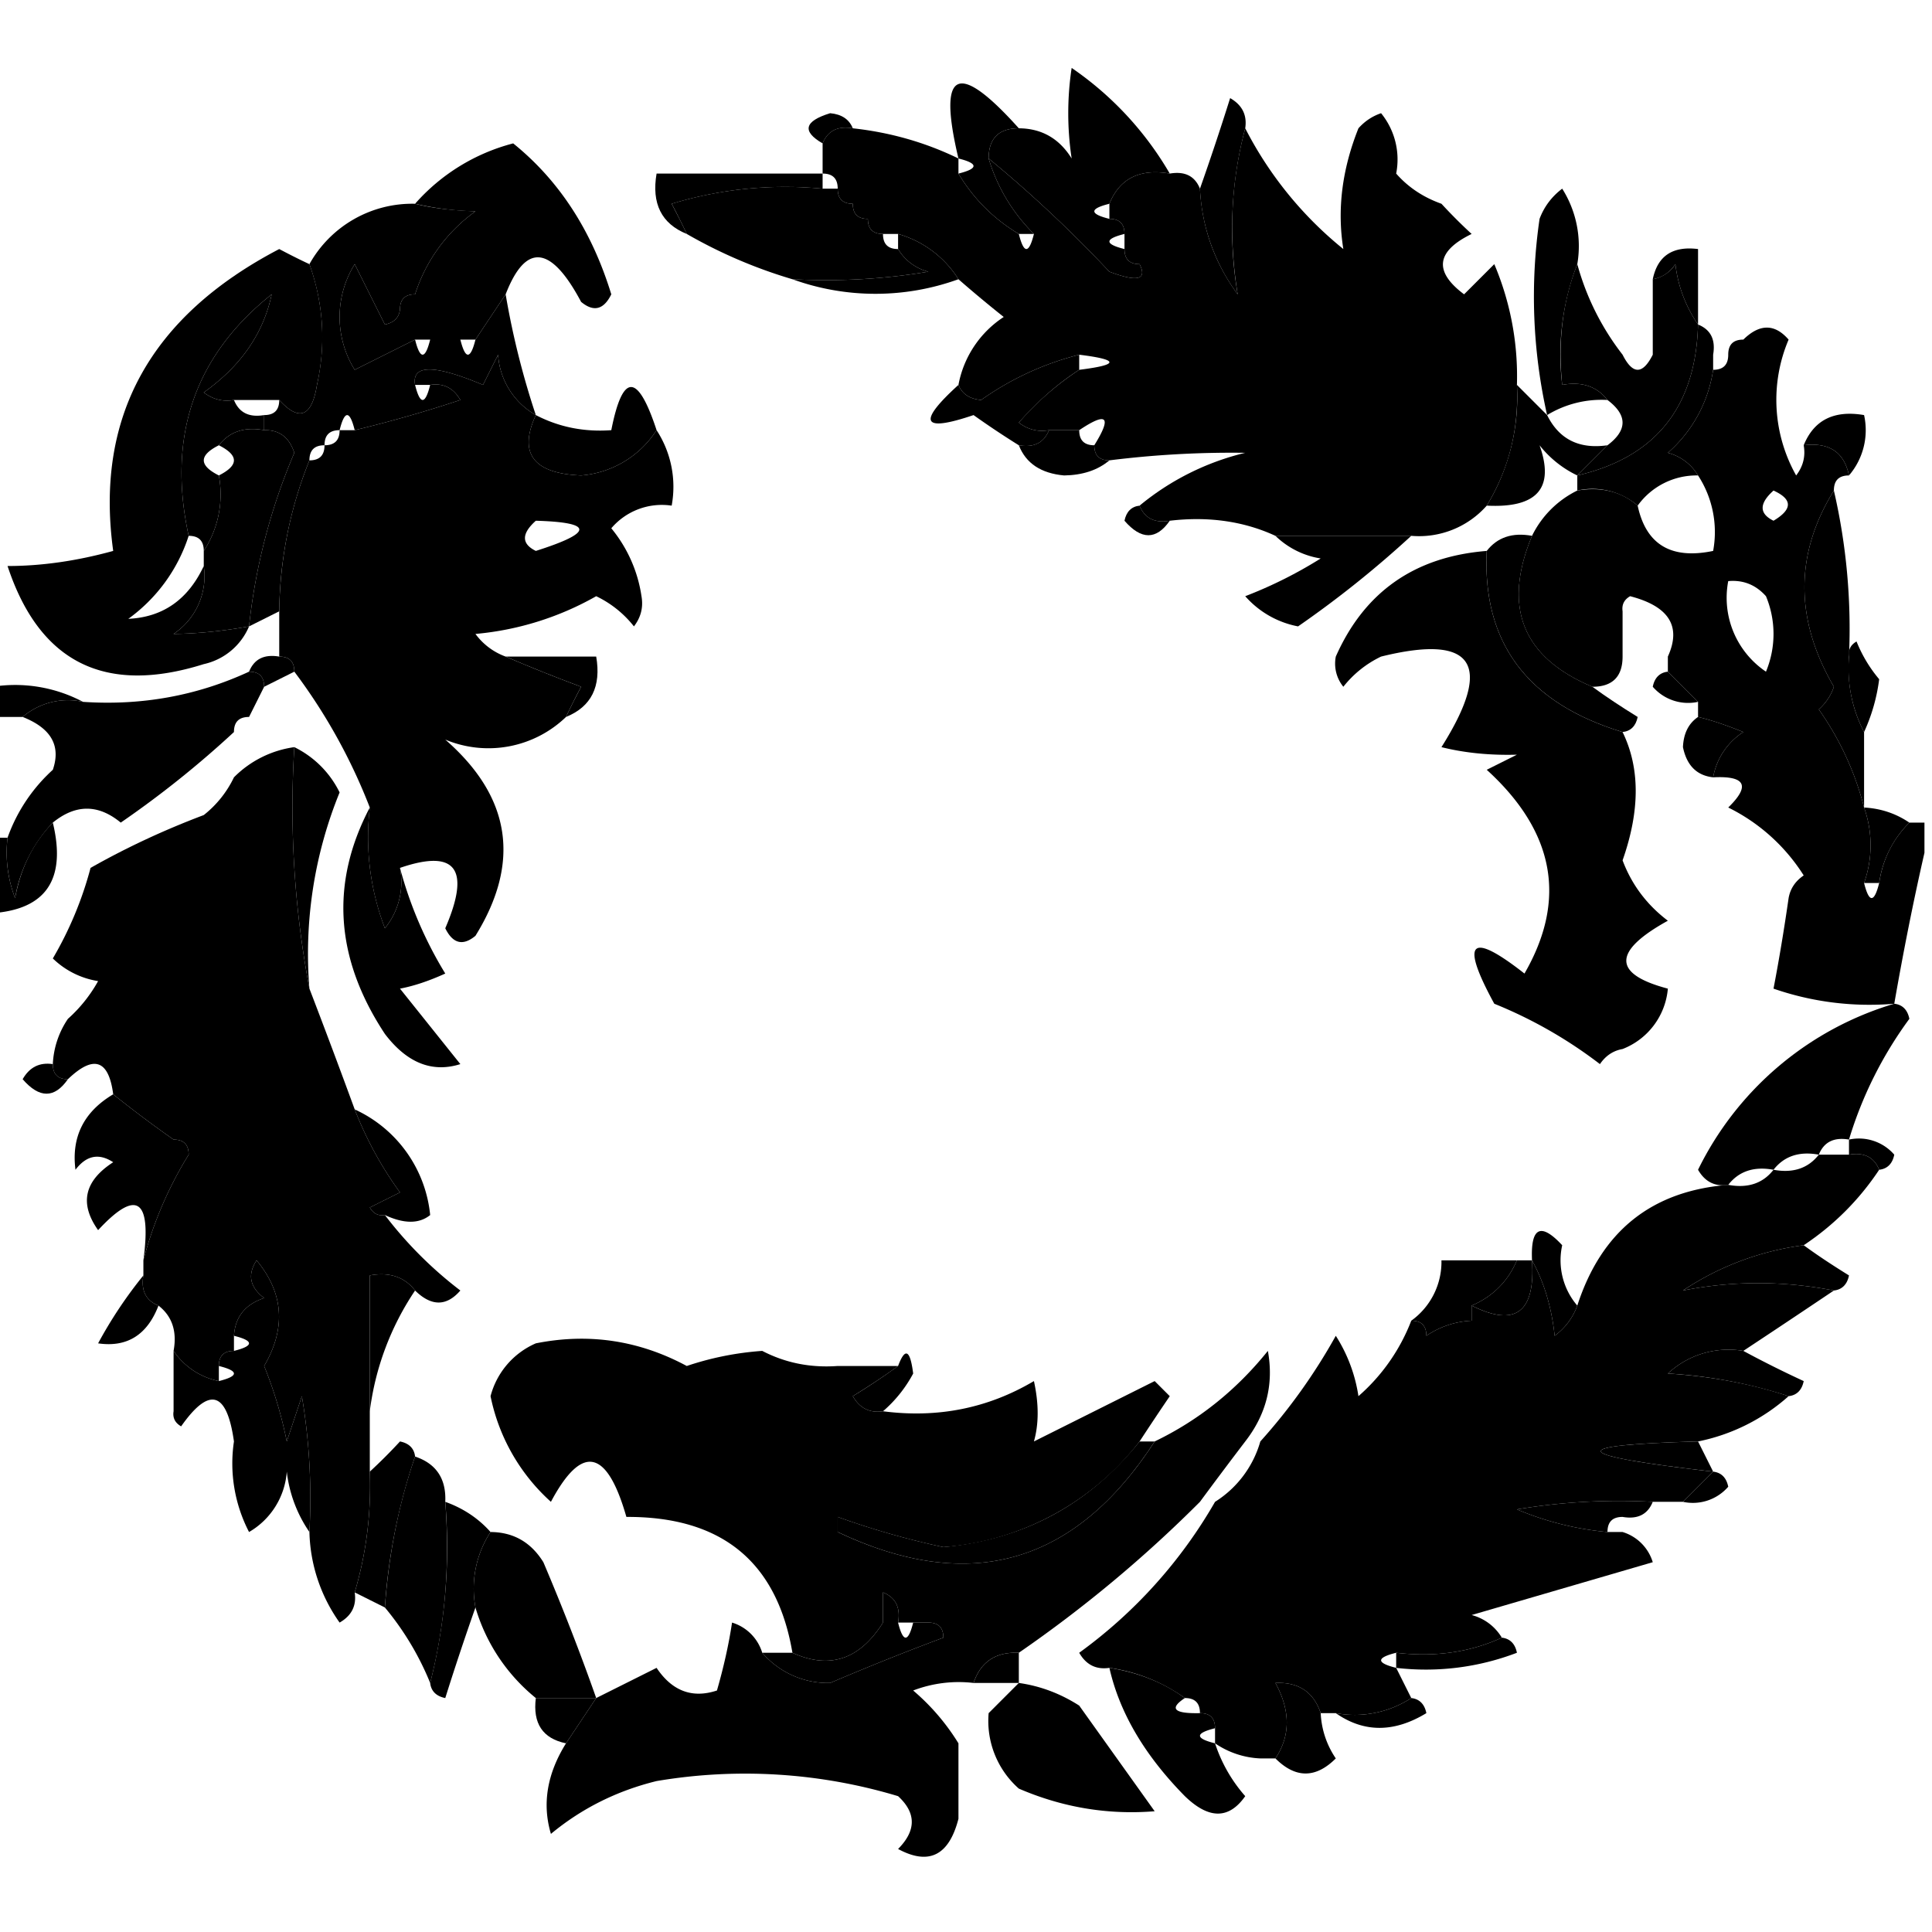 <svg id="vector" xmlns="http://www.w3.org/2000/svg" width="20" height="20" viewBox="0 0 128 128"><path fill="#000" d="M56.5,8.5c-1,-0.17 -1.66,0.16 -2,1 -1.38,-0.8 -1.22,-1.47 0.5,-2 0.76,0.07 1.26,0.4 1.5,1Z" stroke-opacity="0.51" fill-rule="evenodd" id="path_0"/><path fill="#000" d="M67.5,8.5c-1.33,0 -2,0.67 -2,2a11.74,11.74 0,0 0,3 5h-1c-1.67,-1 -3,-2.33 -4,-4 1.33,-0.33 1.33,-0.67 0,-1 -1.4,-5.88 -0.07,-6.54 4,-2Z" fill-rule="evenodd" id="path_1"/><path fill="#000" d="M54.5,11.5v1c-3.4,-0.32 -6.73,0.01 -10,1 0.36,0.68 0.7,1.35 1,2 -1.68,-0.68 -2.34,-2.02 -2,-4h11Z" fill-rule="evenodd" id="path_2"/><path fill="#000" d="M77.5,11.5c-1.98,-0.34 -3.32,0.32 -4,2 -1.33,0.33 -1.33,0.67 0,1 0.67,0 1,0.33 1,1 -1.33,0.33 -1.33,0.67 0,1 0,0.67 0.33,1 1,1 0.52,1.04 -0.15,1.2 -2,0.5 -2.54,-2.7 -5.2,-5.2 -8,-7.5 0,-1.33 0.67,-2 2,-2 1.52,0.01 2.68,0.68 3.5,2a20.1,20.1 0,0 1,0 -6,21.68 21.68,0 0,1 6.5,7Z" fill-rule="evenodd" id="path_3"/><path fill="#000" d="M104.5,17.5a16.61,16.61 0,0 0,-1 8c1.3,-0.24 2.3,0.1 3,1a6.92,6.92 0,0 0,-4 1,35.7 35.7,0 0,1 -0.5,-13c0.3,-0.8 0.8,-1.47 1.5,-2a7.11,7.11 0,0 1,1 5Z" fill-rule="evenodd" id="path_4"/><path fill="#000" d="M54.5,12.5h1c0,0.67 0.33,1 1,1 0,0.67 0.33,1 1,1 0,0.67 0.33,1 1,1 0,0.67 0.33,1 1,1a3.3,3.3 0,0 0,2 1.5c-2.98,0.5 -5.98,0.66 -9,0.5a32.52,32.52 0,0 1,-7 -3,41.4 41.4,0 0,0 -1,-2c3.27,-0.99 6.6,-1.32 10,-1Z" fill-rule="evenodd" id="path_5"/><path fill="#000" d="M82.5,8.5a25.87,25.87 0,0 0,-0.5 11,12.74 12.74,0 0,1 -2.5,-7c0.66,-1.87 1.33,-3.87 2,-6 0.8,0.46 1.13,1.12 1,2Z" fill-rule="evenodd" id="path_6"/><path fill="#000" d="M112.5,19.5v2a8.8,8.8 0,0 1,-1.5 -4c-0.38,0.56 -0.88,0.89 -1.5,1 0.32,-1.55 1.32,-2.21 3,-2v3Z" fill-rule="evenodd" id="path_7"/><path fill="#000" d="M59.5,15.5a6.98,6.98 0,0 1,4 3,16.15 16.15,0 0,1 -11,0c3.02,0.16 6.02,0 9,-0.5a3.3,3.3 0,0 1,-2 -1.5v-1Z" fill-rule="evenodd" id="path_8"/><path fill="#000" d="m33.5,19.5 l-2,3h-1c-1.05,-2.43 -1.71,-2.43 -2,0h-1l-4,2a6.63,6.63 0,0 1,0 -7l2,4c0.6,-0.12 0.94,-0.46 1,-1 0,-0.67 0.33,-1 1,-1a10.8,10.8 0,0 1,4 -5.5,19.4 19.4,0 0,1 -4,-0.5 13.02,13.02 0,0 1,6.5 -4c3.05,2.46 5.21,5.79 6.5,10 -0.5,1.02 -1.17,1.19 -2,0.5 -2,-3.76 -3.67,-3.93 -5,-0.5ZM30.5,22.5h-2c0.29,-2.43 0.95,-2.43 2,0Z" fill-rule="evenodd" id="path_9"/><path fill="#000" d="M92.5,11.5c0.79,0.9 1.79,1.57 3,2 0.6,0.65 1.26,1.32 2,2 -2.36,1.15 -2.52,2.49 -0.5,4l2,-2a19,19 0,0 1,1.5 8c0.14,2.92 -0.53,5.58 -2,8a5.98,5.98 0,0 1,-5 2h-9c-2.1,-0.97 -4.44,-1.3 -7,-1 -1,0.17 -1.66,-0.16 -2,-1a17.34,17.34 0,0 1,7 -3.5,65 65,0 0,0 -9,0.5c-0.67,0 -1,-0.33 -1,-1 1.18,-1.9 0.85,-2.24 -1,-1h-2c-0.74,0.13 -1.4,-0.04 -2,-0.5a19.15,19.15 0,0 1,4 -3.5c2.67,-0.33 2.67,-0.67 0,-1 -2.36,0.6 -4.52,1.6 -6.5,3 -0.76,-0.07 -1.26,-0.4 -1.5,-1a6.87,6.87 0,0 1,3 -4.5,81.72 81.72,0 0,1 -3,-2.5 6.98,6.98 0,0 0,-4 -3h-1c-0.67,0 -1,-0.33 -1,-1 -0.67,0 -1,-0.33 -1,-1 -0.67,0 -1,-0.33 -1,-1 0,-0.67 -0.33,-1 -1,-1v-2c0.34,-0.84 1,-1.17 2,-1 2.47,0.27 4.8,0.93 7,2v1c1,1.67 2.33,3 4,4 0.33,1.33 0.67,1.33 1,0a11.74,11.74 0,0 1,-3 -5c2.8,2.3 5.46,4.8 8,7.5 1.85,0.7 2.52,0.54 2,-0.5 -0.67,0 -1,-0.33 -1,-1v-1c0,-0.67 -0.33,-1 -1,-1v-1c0.68,-1.68 2.02,-2.34 4,-2 1,-0.17 1.66,0.16 2,1 0.14,2.6 0.98,4.93 2.5,7 -0.62,-3.8 -0.45,-7.47 0.5,-11a24.82,24.82 0,0 0,6.5 8c-0.42,-2.6 -0.09,-5.27 1,-8 0.41,-0.46 0.91,-0.8 1.5,-1a4.85,4.85 0,0 1,1 4Z" fill-rule="evenodd" id="path_10"/><path fill="#000" d="M104.5,17.5a17.11,17.11 0,0 0,3 6c0.67,1.33 1.33,1.33 2,0v-5a2.26,2.26 0,0 0,1.5 -1,8.8 8.8,0 0,0 1.5,4c-0.15,5.48 -2.82,8.8 -8,10l2,-2c1.33,-1 1.33,-2 0,-3 -0.7,-0.9 -1.7,-1.24 -3,-1 -0.3,-2.89 0.03,-5.55 1,-8Z" fill-rule="evenodd" id="path_11"/><path fill="#000" d="M27.5,13.5c1.05,0.27 2.39,0.44 4,0.5a10.8,10.8 0,0 0,-4 5.5c0.03,-3.78 -0.64,-3.94 -2,-0.5 0.07,0.76 0.4,1.26 1,1.5 -0.06,0.54 -0.4,0.88 -1,1l-2,-4a6.63,6.63 0,0 0,0 7l4,-2c0.33,1.33 0.67,1.33 1,0h2c0.33,1.33 0.67,1.33 1,0l2,-3a53.8,53.8 0,0 0,2 8,4.96 4.96,0 0,1 -2.5,-4l-1,2c-3.23,-1.36 -4.73,-1.36 -4.5,0 0.33,1.33 0.67,1.33 1,0 0.88,-0.13 1.54,0.2 2,1a87.18,87.18 0,0 1,-7 2c-0.33,-1.33 -0.67,-1.33 -1,0 -0.67,0 -1,0.33 -1,1 -0.67,0 -1,0.33 -1,1a27.55,27.55 0,0 0,-2 10l-2,1a40.17,40.17 0,0 1,3 -11.5c-0.34,-1.03 -1,-1.53 -2,-1.5v-1c0.67,0 1,-0.33 1,-1 1.32,1.45 2.16,1.12 2.5,-1 0.6,-2.72 0.43,-5.39 -0.5,-8a7.8,7.8 0,0 1,7 -4ZM30.5,22.5h-2c0.29,-2.43 0.95,-2.43 2,0ZM27.5,19.5c-0.67,0 -1,0.33 -1,1 -0.6,-0.24 -0.93,-0.74 -1,-1.5 1.36,-3.44 2.03,-3.28 2,0.5Z" fill-rule="evenodd" id="path_12"/><path fill="#000" d="M15.5,26.5c0.34,0.84 1,1.17 2,1v1c-1.3,-0.24 -2.3,0.1 -3,1 -1.33,0.67 -1.33,1.33 0,2a6.86,6.86 0,0 1,-1 5c0,-0.67 -0.33,-1 -1,-1 -1.44,-6.6 0.4,-11.94 5.5,-16 -0.55,2.6 -2.05,4.76 -4.5,6.5 0.6,0.46 1.26,0.63 2,0.5Z" fill-rule="evenodd" id="path_13"/><path fill="#000" d="M35.5,27.5c-1.17,2.54 -0.17,3.87 3,4a6.58,6.58 0,0 0,5 -3,6.86 6.86,0 0,1 1,5 4.4,4.4 0,0 0,-4 1.5,9.17 9.17,0 0,1 2,4.5c0.13,0.74 -0.04,1.4 -0.5,2a7.06,7.06 0,0 0,-2.5 -2,19.75 19.75,0 0,1 -8,2.5 4.3,4.3 0,0 0,2 1.5c1.54,0.66 3.2,1.33 5,2 -0.36,0.68 -0.7,1.35 -1,2a7.41,7.41 0,0 1,-8 1.5c4.35,3.79 5.02,8.12 2,13 -0.83,0.69 -1.5,0.52 -2,-0.5 1.7,-3.94 0.7,-5.27 -3,-4a4.85,4.85 0,0 1,-1 4,16.87 16.87,0 0,1 -1,-8 37.43,37.43 0,0 0,-5 -9c0,-0.67 -0.33,-1 -1,-1v-3c0.05,-3.47 0.71,-6.8 2,-10 0.67,0 1,-0.33 1,-1 0.67,0 1,-0.33 1,-1h1a87.18,87.18 0,0 0,7 -2c-0.46,-0.8 -1.12,-1.13 -2,-1h-1c-0.23,-1.36 1.27,-1.36 4.5,0l1,-2a4.96,4.96 0,0 0,2.5 4ZM35.5,34.5c3.84,0.11 3.84,0.78 0,2 -0.96,-0.47 -0.96,-1.14 0,-2Z" fill-rule="evenodd" id="path_14"/><path fill="#000" d="M43.5,28.5a6.58,6.58 0,0 1,-5 3c-3.17,-0.13 -4.17,-1.46 -3,-4 1.54,0.8 3.2,1.13 5,1 0.75,-3.81 1.75,-3.81 3,0Z" fill-rule="evenodd" id="path_15"/><path fill="#000" d="M71.5,23.5v1c-1.44,0.93 -2.77,2.1 -4,3.5 0.6,0.46 1.26,0.63 2,0.5 -0.34,0.84 -1,1.17 -2,1a58.68,58.68 0,0 1,-3 -2c-3.42,1.16 -3.75,0.5 -1,-2 0.24,0.6 0.74,0.93 1.5,1 1.98,-1.4 4.14,-2.4 6.5,-3Z" fill-rule="evenodd" id="path_16"/><path fill="#000" d="M69.5,28.5h2c0,0.67 0.33,1 1,1 0,0.67 0.33,1 1,1 -0.77,0.65 -1.77,0.98 -3,1 -1.53,-0.14 -2.53,-0.8 -3,-2 1,0.17 1.66,-0.16 2,-1Z" fill-rule="evenodd" id="path_17"/><path fill="#000" d="M122.5,31.5c-0.32,-1.55 -1.32,-2.21 -3,-2 0.68,-1.68 2.02,-2.34 4,-2a4.61,4.61 0,0 1,-1 4Z" fill-rule="evenodd" id="path_18"/><path fill="#000" d="M20.5,17.5a14.2,14.2 0,0 1,0.5 8c-0.34,2.12 -1.18,2.45 -2.5,1h-3c-0.74,0.13 -1.4,-0.04 -2,-0.5 2.45,-1.74 3.95,-3.9 4.5,-6.5 -5.1,4.06 -6.94,9.4 -5.5,16a10.9,10.9 0,0 1,-4 5.5c2.3,-0.11 3.96,-1.28 5,-3.5a4.6,4.6 0,0 1,-2 4.5c1.6,-0.02 3.27,-0.19 5,-0.5a4.25,4.25 0,0 1,-3 2.5c-6.55,2.06 -10.89,-0.11 -13,-6.5 2.24,0 4.57,-0.33 7,-1 -1.22,-8.86 2.44,-15.53 11,-20 0.68,0.36 1.35,0.7 2,1Z" fill-rule="evenodd" id="path_19"/><path fill="#000" d="m100.5,25.5 l2,2c0.79,1.6 2.12,2.27 4,2l-2,2a7.06,7.06 0,0 1,-2.5 -2c1.01,2.84 -0.16,4.17 -3.5,4a13.83,13.83 0,0 0,2 -8Z" fill-rule="evenodd" id="path_20"/><path fill="#000" d="M112.5,21.5c0.84,0.34 1.17,1 1,2v1a9.06,9.06 0,0 1,-3 5.5,3.3 3.3,0 0,1 2,1.5 4.8,4.8 0,0 0,-4 2,4.61 4.61,0 0,0 -4,-1v-1c5.18,-1.2 7.85,-4.52 8,-10Z" fill-rule="evenodd" id="path_21"/><path fill="#000" d="M29.5,37.5c-0.67,0 -1,0.33 -1,1 -1.34,-1.68 -1.18,-3.35 0.5,-5a8.4,8.4 0,0 1,0.5 4Z" fill-rule="evenodd" id="path_22"/><path fill="#000" d="M75.5,33.5c0.34,0.84 1,1.17 2,1 -0.89,1.28 -1.89,1.28 -3,0 0.12,-0.6 0.46,-0.94 1,-1Z" fill-rule="evenodd" id="path_23"/><path fill="#000" d="M14.5,29.5c0.7,-0.9 1.7,-1.24 3,-1 1,-0.03 1.66,0.47 2,1.5a40.17,40.17 0,0 0,-3 11.5c-1.73,0.31 -3.4,0.48 -5,0.5a4.6,4.6 0,0 0,2 -4.5v-1a6.86,6.86 0,0 0,1 -5c1.33,-0.67 1.33,-1.33 0,-2Z" fill-rule="evenodd" id="path_24"/><path fill="#000" d="M25.5,42.5h-1c-1.78,-4.45 -1.11,-8.45 2,-12l1,0.5a20.18,20.18 0,0 0,-2 11.5Z" fill-rule="evenodd" id="path_25"/><path fill="#000" d="M84.5,35.5h9a69.38,69.38 0,0 1,-7.5 6,6.2 6.2,0 0,1 -3.5,-2 29.11,29.11 0,0 0,5 -2.5,5.54 5.54,0 0,1 -3,-1.5Z" fill-rule="evenodd" id="path_26"/><path fill="#000" d="M121.5,32.5a40.76,40.76 0,0 1,1 11c-0.13,1.8 0.2,3.46 1,5v5a19.68,19.68 0,0 0,-3 -6.5c0.46,-0.41 0.8,-0.91 1,-1.5 -2.6,-4.46 -2.6,-8.79 0,-13Z" fill-rule="evenodd" id="path_27"/><path fill="#000" d="M98.5,36.5c0.7,-0.9 1.7,-1.24 3,-1 -1.97,4.73 -0.63,8.06 4,10 0.9,0.66 1.9,1.32 3,2 -0.12,0.6 -0.46,0.94 -1,1 -6.3,-1.91 -9.3,-5.91 -9,-12Z" fill-rule="evenodd" id="path_28"/><path fill="#000" d="M16.5,44.5c0.34,-0.84 1,-1.17 2,-1 0.67,0 1,0.33 1,1l-2,1c0,-0.67 -0.33,-1 -1,-1Z" fill-rule="evenodd" id="path_29"/><path fill="#000" d="M33.5,43.5h6c0.34,1.98 -0.32,3.32 -2,4 0.3,-0.65 0.64,-1.32 1,-2 -1.8,-0.67 -3.46,-1.34 -5,-2Z" fill-rule="evenodd" id="path_30"/><path fill="#000" d="m110.5,44.5 l2,2a3.1,3.1 0,0 1,-3 -1c0.12,-0.6 0.46,-0.94 1,-1Z" fill-rule="evenodd" id="path_31"/><path fill="#000" d="M-0.5,45.5a9.6,9.6 0,0 1,6 1,4.61 4.61,0 0,0 -4,1h-2v-2Z" fill-rule="evenodd" id="path_32"/><path fill="#000" d="M119.5,29.5c1.68,-0.21 2.68,0.45 3,2 -0.67,0 -1,0.33 -1,1 -2.6,4.21 -2.6,8.54 0,13 -0.2,0.59 -0.54,1.09 -1,1.5a19.68,19.68 0,0 1,3 6.5,7.49 7.49,0 0,1 0,5c0.33,1.33 0.67,1.33 1,0 0.23,-1.56 0.9,-2.9 2,-4h1v2c-0.74,3.23 -1.4,6.56 -2,10a19.4,19.4 0,0 1,-8 -1c0.38,-1.98 0.71,-3.98 1,-6 0.11,-0.62 0.44,-1.12 1,-1.5a12.38,12.38 0,0 0,-5 -4.5c1.48,-1.44 1.15,-2.11 -1,-2a4.51,4.51 0,0 1,2 -3c-1.14,-0.46 -2.14,-0.8 -3,-1v-1l-2,-2v-1c0.91,-2 0.08,-3.33 -2.5,-4 -0.4,0.23 -0.56,0.56 -0.5,1 -2.67,1 -2.67,2 0,3 0,1.33 -0.67,2 -2,2 -4.63,-1.94 -5.97,-5.27 -4,-10a6.54,6.54 0,0 1,3 -3c1.6,-0.27 2.93,0.07 4,1 0.55,2.58 2.22,3.58 5,3a6.86,6.86 0,0 0,-1 -5,3.3 3.3,0 0,0 -2,-1.5 9.06,9.06 0,0 0,3 -5.5c0.67,0 1,-0.33 1,-1 0,-0.67 0.33,-1 1,-1 1.08,-1.06 2.08,-1.06 3,0a10.21,10.21 0,0 0,0.5 9c0.46,-0.6 0.63,-1.26 0.5,-2ZM107.5,40.5v3c-2.67,-1 -2.67,-2 0,-3ZM114.5,38.5c1,-0.09 1.83,0.25 2.5,1a6.5,6.5 0,0 1,0 5,5.9 5.9,0 0,1 -2.5,-6ZM117.5,32.5c1.27,0.58 1.27,1.24 0,2 -0.96,-0.47 -0.96,-1.14 0,-2Z" fill-rule="evenodd" id="path_33"/><path fill="#000" d="M123.5,48.5a9.15,9.15 0,0 1,-1 -5c-0.06,-0.44 0.1,-0.77 0.5,-1 0.37,0.92 0.87,1.75 1.5,2.5a12,12 0,0 1,-1 3.5Z" fill-rule="evenodd" id="path_34"/><path fill="#000" d="M16.5,44.5c0.67,0 1,0.33 1,1l-1,2c-0.67,0 -1,0.33 -1,1a66.37,66.37 0,0 1,-7.5 6c-1.49,-1.23 -2.99,-1.23 -4.5,0a9.57,9.57 0,0 0,-2.5 5,8.43 8.43,0 0,1 -0.5,-4 11.11,11.11 0,0 1,3 -4.5c0.55,-1.6 -0.12,-2.76 -2,-3.5a4.61,4.61 0,0 1,4 -1c3.87,0.26 7.54,-0.4 11,-2Z" fill-rule="evenodd" id="path_35"/><path fill="#000" d="M112.5,47.5c0.86,0.2 1.86,0.54 3,1a4.51,4.51 0,0 0,-2 3c-1.09,-0.12 -1.75,-0.79 -2,-2 0.04,-0.92 0.38,-1.58 1,-2Z" fill-rule="evenodd" id="path_36"/><path fill="#000" d="M19.5,49.5a6.54,6.54 0,0 1,3 3,28.3 28.3,0 0,0 -2,13 64.6,64.6 0,0 1,-1 -16Z" fill-rule="evenodd" id="path_37"/><path fill="#000" d="M123.5,53.5c1.1,0.06 2.1,0.39 3,1a6.99,6.99 0,0 0,-2 4h-1a7.49,7.49 0,0 0,0 -5Z" fill-rule="evenodd" id="path_38"/><path fill="#000" d="M19.5,49.5a64.6,64.6 0,0 0,1 16,547 547,0 0,1 3,8 24.28,24.28 0,0 0,3 5.5l-2,1c0.23,0.4 0.56,0.57 1,0.5a26.41,26.41 0,0 0,5 5c-0.92,1.06 -1.92,1.06 -3,0 -0.7,-0.9 -1.7,-1.24 -3,-1v13c0.1,2.74 -0.23,5.4 -1,8 0.13,0.88 -0.2,1.54 -1,2a10.78,10.78 0,0 1,-2 -6c0.16,-3.02 0,-6.02 -0.5,-9l-1,3a28.04,28.04 0,0 0,-1.5 -5c1.46,-2.5 1.3,-4.83 -0.5,-7 -0.62,0.95 -0.45,1.78 0.5,2.5 -1.26,0.42 -1.92,1.25 -2,2.5v1c-0.67,0 -1,0.33 -1,1v1a4.75,4.75 0,0 1,-3 -2c0.24,-1.3 -0.1,-2.3 -1,-3 -0.84,-0.34 -1.17,-1 -1,-2v-1a25.65,25.65 0,0 1,3 -7c0,-0.67 -0.33,-1 -1,-1a78.5,78.5 0,0 1,-4 -3c-0.3,-2.3 -1.3,-2.63 -3,-1 -0.67,0 -1,-0.33 -1,-1a5.8,5.8 0,0 1,1 -3,9.58 9.58,0 0,0 2,-2.5 5.54,5.54 0,0 1,-3 -1.5,24 24,0 0,0 2.5,-6c2.4,-1.36 4.9,-2.52 7.5,-3.5a7.06,7.06 0,0 0,2 -2.5,6.98 6.98,0 0,1 4,-2Z" fill-rule="evenodd" id="path_39"/><path fill="#000" d="M98.5,36.5c-0.3,6.09 2.7,10.09 9,12 1.16,2.38 1.16,5.2 0,8.5 0.6,1.6 1.6,2.94 3,4 -3.67,2.03 -3.67,3.53 0,4.5a4.73,4.73 0,0 1,-3 4c-0.62,0.11 -1.12,0.44 -1.5,1a29.92,29.92 0,0 0,-7 -4c-2.27,-4.16 -1.6,-4.82 2,-2 2.83,-4.9 2,-9.4 -2.5,-13.5l2,-1c-1.81,0.05 -3.48,-0.12 -5,-0.5 3.48,-5.52 2.14,-7.52 -4,-6a7.06,7.06 0,0 0,-2.5 2,2.43 2.43,0 0,1 -0.5,-2c1.9,-4.29 5.23,-6.62 10,-7Z" fill-rule="evenodd" id="path_40"/><path fill="#000" d="M3.5,54.5c0.9,3.74 -0.43,5.74 -4,6v-5h1a8.4,8.4 0,0 0,0.5 4c0.37,-2 1.2,-3.66 2.5,-5Z" fill-rule="evenodd" id="path_41"/><path fill="#000" d="M24.5,53.5c-0.31,2.75 0.02,5.41 1,8a4.85,4.85 0,0 0,1 -4,26.5 26.5,0 0,0 3,7c-1.1,0.5 -2.1,0.83 -3,1l4,5c-1.87,0.59 -3.54,-0.08 -5,-2 -3.3,-5 -3.63,-10 -1,-15Z" fill-rule="evenodd" id="path_42"/><path fill="#000" d="M125.5,66.5c0.54,0.06 0.88,0.4 1,1a26.38,26.38 0,0 0,-4 8c-1,-0.17 -1.66,0.16 -2,1 -1.3,-0.24 -2.3,0.1 -3,1 -1.3,-0.24 -2.3,0.1 -3,1 -0.88,0.13 -1.54,-0.2 -2,-1a21.2,21.2 0,0 1,13 -11Z" fill-rule="evenodd" id="path_43"/><path fill="#000" d="M3.5,70.5c0,0.67 0.33,1 1,1 -0.89,1.28 -1.89,1.28 -3,0 0.46,-0.8 1.12,-1.13 2,-1Z" fill-rule="evenodd" id="path_44"/><path fill="#000" d="M23.5,73.5a8.63,8.63 0,0 1,5 7c-0.73,0.59 -1.73,0.59 -3,0 -0.44,0.07 -0.77,-0.1 -1,-0.5l2,-1a24.28,24.28 0,0 1,-3 -5.5Z" fill-rule="evenodd" id="path_45"/><path fill="#000" d="M122.5,76.5v-1a3.1,3.1 0,0 1,3 1c-0.12,0.6 -0.46,0.94 -1,1 -0.34,-0.84 -1,-1.17 -2,-1Z" stroke-opacity="0.08" fill-rule="evenodd" id="path_46"/><path fill="#000" d="M7.5,72.5a78.5,78.5 0,0 0,4 3c0.67,0 1,0.33 1,1a25.65,25.65 0,0 0,-3 7c0.55,-4.08 -0.45,-4.75 -3,-2 -1.25,-1.76 -0.92,-3.26 1,-4.5 -0.95,-0.62 -1.78,-0.45 -2.5,0.5 -0.28,-2.17 0.55,-3.84 2.5,-5Z" fill-rule="evenodd" id="path_47"/><path fill="#000" d="M103.5,81.5c1.33,0.67 1.33,0.67 0,0Z" fill-rule="evenodd" id="path_48"/><path fill="#000" d="M100.5,83.5c-0.6,1.4 -1.6,2.4 -3,3v1a5.8,5.8 0,0 0,-3 1c0,-0.67 -0.33,-1 -1,-1a4.8,4.8 0,0 0,2 -4h5Z" fill-rule="evenodd" id="path_49"/><path fill="#000" d="M103.5,82.5a4.61,4.61 0,0 0,1 4,4.3 4.3,0 0,1 -1.5,2c-0.2,-1.88 -0.7,-3.55 -1.5,-5 -0.1,-2.2 0.58,-2.53 2,-1Z" fill-rule="evenodd" id="path_50"/><path fill="#000" d="M120.5,76.5h2c1,-0.17 1.66,0.16 2,1 -1.33,2 -3,3.67 -5,5a18.8,18.8 0,0 0,-8 3c3.3,-0.65 6.64,-0.65 10,0a904.38,904.38 0,0 1,-6 4,5.9 5.9,0 0,0 -5,1.5c2.86,0.18 5.53,0.68 8,1.5a12.8,12.8 0,0 1,-6 3c-8.91,0.24 -8.58,0.9 1,2l-2,2h-2c-3.02,-0.16 -6.02,0 -9,0.5a20.1,20.1 0,0 0,6 1.5h1a3,3 0,0 1,2 2l-12,3.5a3.3,3.3 0,0 1,2 1.5c-2.1,0.97 -4.44,1.3 -7,1 -1.33,0.33 -1.33,0.67 0,1l1,2a6.86,6.86 0,0 1,-5 1h-1c-0.47,-1.4 -1.47,-2.07 -3,-2 1,1.83 1,3.5 0,5h-1a5.73,5.73 0,0 1,-3 -1v-1c0,-0.67 -0.33,-1 -1,-1 0,-0.67 -0.33,-1 -1,-1a11.35,11.35 0,0 0,-5 -2c-0.88,0.13 -1.54,-0.2 -2,-1a32.05,32.05 0,0 0,9 -10,6.98 6.98,0 0,0 3,-4 38.27,38.27 0,0 0,5 -7,10.25 10.25,0 0,1 1.5,4 12.67,12.67 0,0 0,3.5 -5c0.67,0 1,0.33 1,1v3a6.98,6.98 0,0 0,3 -4v-1c2.9,1.45 4.23,0.45 4,-3 0.8,1.45 1.3,3.12 1.5,5a4.3,4.3 0,0 0,1.5 -2c1.6,-4.94 4.93,-7.6 10,-8 1.3,0.24 2.3,-0.1 3,-1 1.3,0.24 2.3,-0.1 3,-1ZM97.5,87.5a6.98,6.98 0,0 1,-3 4v-3a5.8,5.8 0,0 1,3 -1Z" fill-rule="evenodd" id="path_51"/><path fill="#000" d="M119.5,82.5c0.9,0.66 1.9,1.32 3,2 -0.12,0.6 -0.46,0.94 -1,1 -3.36,-0.65 -6.7,-0.65 -10,0a18.8,18.8 0,0 1,8 -3Z" fill-rule="evenodd" id="path_52"/><path fill="#000" d="M100.5,83.5h1c0.23,3.45 -1.1,4.45 -4,3 1.4,-0.6 2.4,-1.6 3,-3Z" fill-rule="evenodd" id="path_53"/><path fill="#000" d="M9.5,84.5c-0.17,1 0.16,1.66 1,2 -0.75,1.95 -2.09,2.78 -4,2.5a29.1,29.1 0,0 1,3 -4.5Z" fill-rule="evenodd" id="path_54"/><path fill="#000" d="M27.5,85.5a18.43,18.43 0,0 0,-3 8v-9c1.3,-0.24 2.3,0.1 3,1Z" fill-rule="evenodd" id="path_55"/><path fill="#000" d="M20.5,101.5a8.8,8.8 0,0 1,-1.5 -4,5.04 5.04,0 0,1 -2.5,4 9.86,9.86 0,0 1,-1 -6c-0.47,-3.33 -1.63,-3.66 -3.5,-1 -0.4,-0.23 -0.57,-0.56 -0.5,-1v-4a4.75,4.75 0,0 0,3 2c1.33,-0.33 1.33,-0.67 0,-1 0,-0.67 0.33,-1 1,-1 1.33,-0.33 1.33,-0.67 0,-1 0.08,-1.25 0.74,-2.08 2,-2.5 -0.95,-0.72 -1.12,-1.55 -0.5,-2.5 1.8,2.17 1.96,4.5 0.5,7a28.04,28.04 0,0 1,1.5 5l1,-3c0.5,2.98 0.66,5.98 0.5,9Z" fill-rule="evenodd" id="path_56"/><path fill="#000" d="M50.5,89.5c1.54,0.8 3.2,1.13 5,1h4c-0.9,0.66 -1.9,1.32 -3,2 0.46,0.8 1.12,1.13 2,1 3.63,0.47 6.96,-0.2 10,-2 0.33,1.5 0.33,2.84 0,4l8,-4 1,1a186.2,186.2 0,0 0,-2 3,18.18 18.18,0 0,1 -13,7 53.65,53.65 0,0 1,-7 -2c-1.45,-1.11 -3.11,-1.28 -5,-0.5a5.9,5.9 0,0 0,5 1.5c8.73,4.14 15.73,2.14 21,-6 2.91,-1.4 5.41,-3.4 7.5,-6 0.4,2.2 -0.1,4.2 -1.5,6 -0.99,1.3 -1.99,2.63 -3,4a85.57,85.57 0,0 1,-12 10c-1.53,-0.07 -2.53,0.6 -3,2a8.43,8.43 0,0 0,-4 0.5,14.7 14.7,0 0,1 3,3.5v5c-0.63,2.44 -1.96,3.1 -4,2 1.21,-1.22 1.21,-2.39 0,-3.5a35.16,35.16 0,0 0,-16 -1c-2.61,0.64 -4.95,1.8 -7,3.5 -0.59,-1.98 -0.26,-3.98 1,-6l2,-3 4,-2c1.03,1.54 2.37,2.04 4,1.5 0.44,-1.53 0.78,-3.03 1,-4.5a3,3 0,0 1,2 2,5.74 5.74,0 0,0 4.5,2c2.53,-1.08 5.03,-2.08 7.5,-3 0,-0.67 -0.33,-1 -1,-1h-2c0.17,-1 -0.16,-1.66 -1,-2 -2.67,0.67 -2.67,1.33 0,2 -1.54,2.45 -3.54,3.12 -6,2 -1.02,-6.03 -4.69,-9.03 -11,-9 -1.29,-4.51 -2.95,-4.85 -5,-1a12.84,12.84 0,0 1,-4 -7,5.27 5.27,0 0,1 3,-3.5c3.5,-0.7 6.84,-0.2 10,1.5 1.63,-0.55 3.3,-0.88 5,-1ZM55.5,100.5v1a5.9,5.9 0,0 1,-5 -1.5c1.89,-0.78 3.55,-0.61 5,0.5ZM58.5,105.5v2c-2.67,-0.67 -2.67,-1.33 0,-2Z" fill-rule="evenodd" id="path_57"/><path fill="#000" d="M115.5,89.5c1.22,0.66 2.55,1.33 4,2 -0.12,0.6 -0.46,0.94 -1,1a31.83,31.83 0,0 0,-8 -1.5,5.9 5.9,0 0,1 5,-1.5Z" fill-rule="evenodd" id="path_58"/><path fill="#000" d="M58.5,93.5c-0.88,0.13 -1.54,-0.2 -2,-1a44.3,44.3 0,0 0,3 -2c0.47,-1.25 0.8,-1.08 1,0.5a8.7,8.7 0,0 1,-2 2.5Z" fill-rule="evenodd" id="path_59"/><path fill="#000" d="m112.5,95.5 l1,2c-9.58,-1.1 -9.91,-1.76 -1,-2Z" fill-rule="evenodd" id="path_60"/><path fill="#000" d="M27.5,96.5a38.97,38.97 0,0 0,-2 10l-2,-1c0.77,-2.6 1.1,-5.26 1,-8 0.65,-0.6 1.32,-1.26 2,-2 0.6,0.12 0.94,0.46 1,1Z" fill-rule="evenodd" id="path_61"/><path fill="#000" d="M27.5,96.5c1.4,0.47 2.07,1.47 2,3 0.32,4.2 -0.02,8.2 -1,12a18.95,18.95 0,0 0,-3 -5c0.25,-3.54 0.92,-6.87 2,-10Z" fill-rule="evenodd" id="path_62"/><path fill="#000" d="M66.5,95.5c-0.08,1.25 -0.74,2.08 -2,2.5l-4.5,0.5c-1.99,-0.07 -3.49,-0.74 -4.5,-2 3.78,1.32 7.45,0.98 11,-1Z" fill-rule="evenodd" id="path_63"/><path fill="#000" d="M113.5,97.5c0.54,0.06 0.88,0.4 1,1a3.1,3.1 0,0 1,-3 1l2,-2Z" fill-rule="evenodd" id="path_64"/><path fill="#000" d="M109.5,99.5c-0.34,0.84 -1,1.17 -2,1 -0.67,0 -1,0.33 -1,1a20.1,20.1 0,0 1,-6 -1.5c2.98,-0.5 5.98,-0.66 9,-0.5Z" fill-rule="evenodd" id="path_65"/><path fill="#000" d="M29.5,99.5c1.2,0.43 2.2,1.1 3,2a6.86,6.86 0,0 0,-1 5c-0.66,1.87 -1.33,3.87 -2,6 -0.6,-0.12 -0.94,-0.46 -1,-1a36.6,36.6 0,0 0,1 -12Z" fill-rule="evenodd" id="path_66"/><path fill="#000" d="M75.5,95.5h1c-5.27,8.14 -12.27,10.14 -21,6v-1c2.24,0.81 4.58,1.48 7,2 5.34,-0.5 9.67,-2.84 13,-7Z" fill-rule="evenodd" id="path_67"/><path fill="#000" d="M32.5,101.5c1.52,0.01 2.68,0.68 3.5,2 1.27,2.99 2.44,5.99 3.5,9h-4a12.12,12.12 0,0 1,-4 -6,6.86 6.86,0 0,1 1,-5Z" fill-rule="evenodd" id="path_68"/><path fill="#000" d="M90.5,109.5a11.64,11.64 0,0 1,-5 -2c2.43,-1.29 4.1,-0.62 5,2Z" fill-rule="evenodd" id="path_69"/><path fill="#000" d="M99.5,108.5c0.54,0.06 0.88,0.4 1,1a16.87,16.87 0,0 1,-8 1v-1c2.56,0.3 4.9,-0.03 7,-1Z" fill-rule="evenodd" id="path_70"/><path fill="#000" d="M58.5,105.5c0.84,0.34 1.17,1 1,2 0.33,1.33 0.67,1.33 1,0h1c0.67,0 1,0.33 1,1 -2.47,0.92 -4.97,1.92 -7.5,3a5.74,5.74 0,0 1,-4.5 -2h2c2.46,1.12 4.46,0.45 6,-2v-2Z" fill-rule="evenodd" id="path_71"/><path fill="#000" d="M67.5,109.5v2h-3c0.47,-1.4 1.47,-2.07 3,-2Z" fill-rule="evenodd" id="path_72"/><path fill="#000" d="M35.5,112.5h4l-2,3c-1.55,-0.32 -2.21,-1.32 -2,-3Z" fill-rule="evenodd" id="path_73"/><path fill="#000" d="M67.5,111.5c1.42,0.2 2.75,0.7 4,1.5l5,7c-3.1,0.25 -6.1,-0.25 -9,-1.5a5.98,5.98 0,0 1,-2 -5l2,-2Z" fill-rule="evenodd" id="path_74"/><path fill="#000" d="M93.5,112.5c0.54,0.06 0.88,0.4 1,1 -2.14,1.3 -4.14,1.3 -6,0a6.86,6.86 0,0 0,5 -1Z" fill-rule="evenodd" id="path_75"/><path fill="#000" d="M73.5,110.5c1.9,0.3 3.57,0.96 5,2 -1.06,0.7 -0.72,1.04 1,1 0.67,0 1,0.33 1,1 -1.33,0.33 -1.33,0.67 0,1a9.96,9.96 0,0 0,2 3.5c-1.08,1.54 -2.41,1.54 -4,0 -2.66,-2.7 -4.33,-5.53 -5,-8.5Z" fill-rule="evenodd" id="path_76"/><path fill="#000" d="M84.5,111.5c1.53,-0.07 2.53,0.6 3,2a5.8,5.8 0,0 0,1 3c-1.33,1.33 -2.67,1.33 -4,0 1,-1.5 1,-3.17 0,-5Z" fill-rule="evenodd" id="path_77"/></svg>